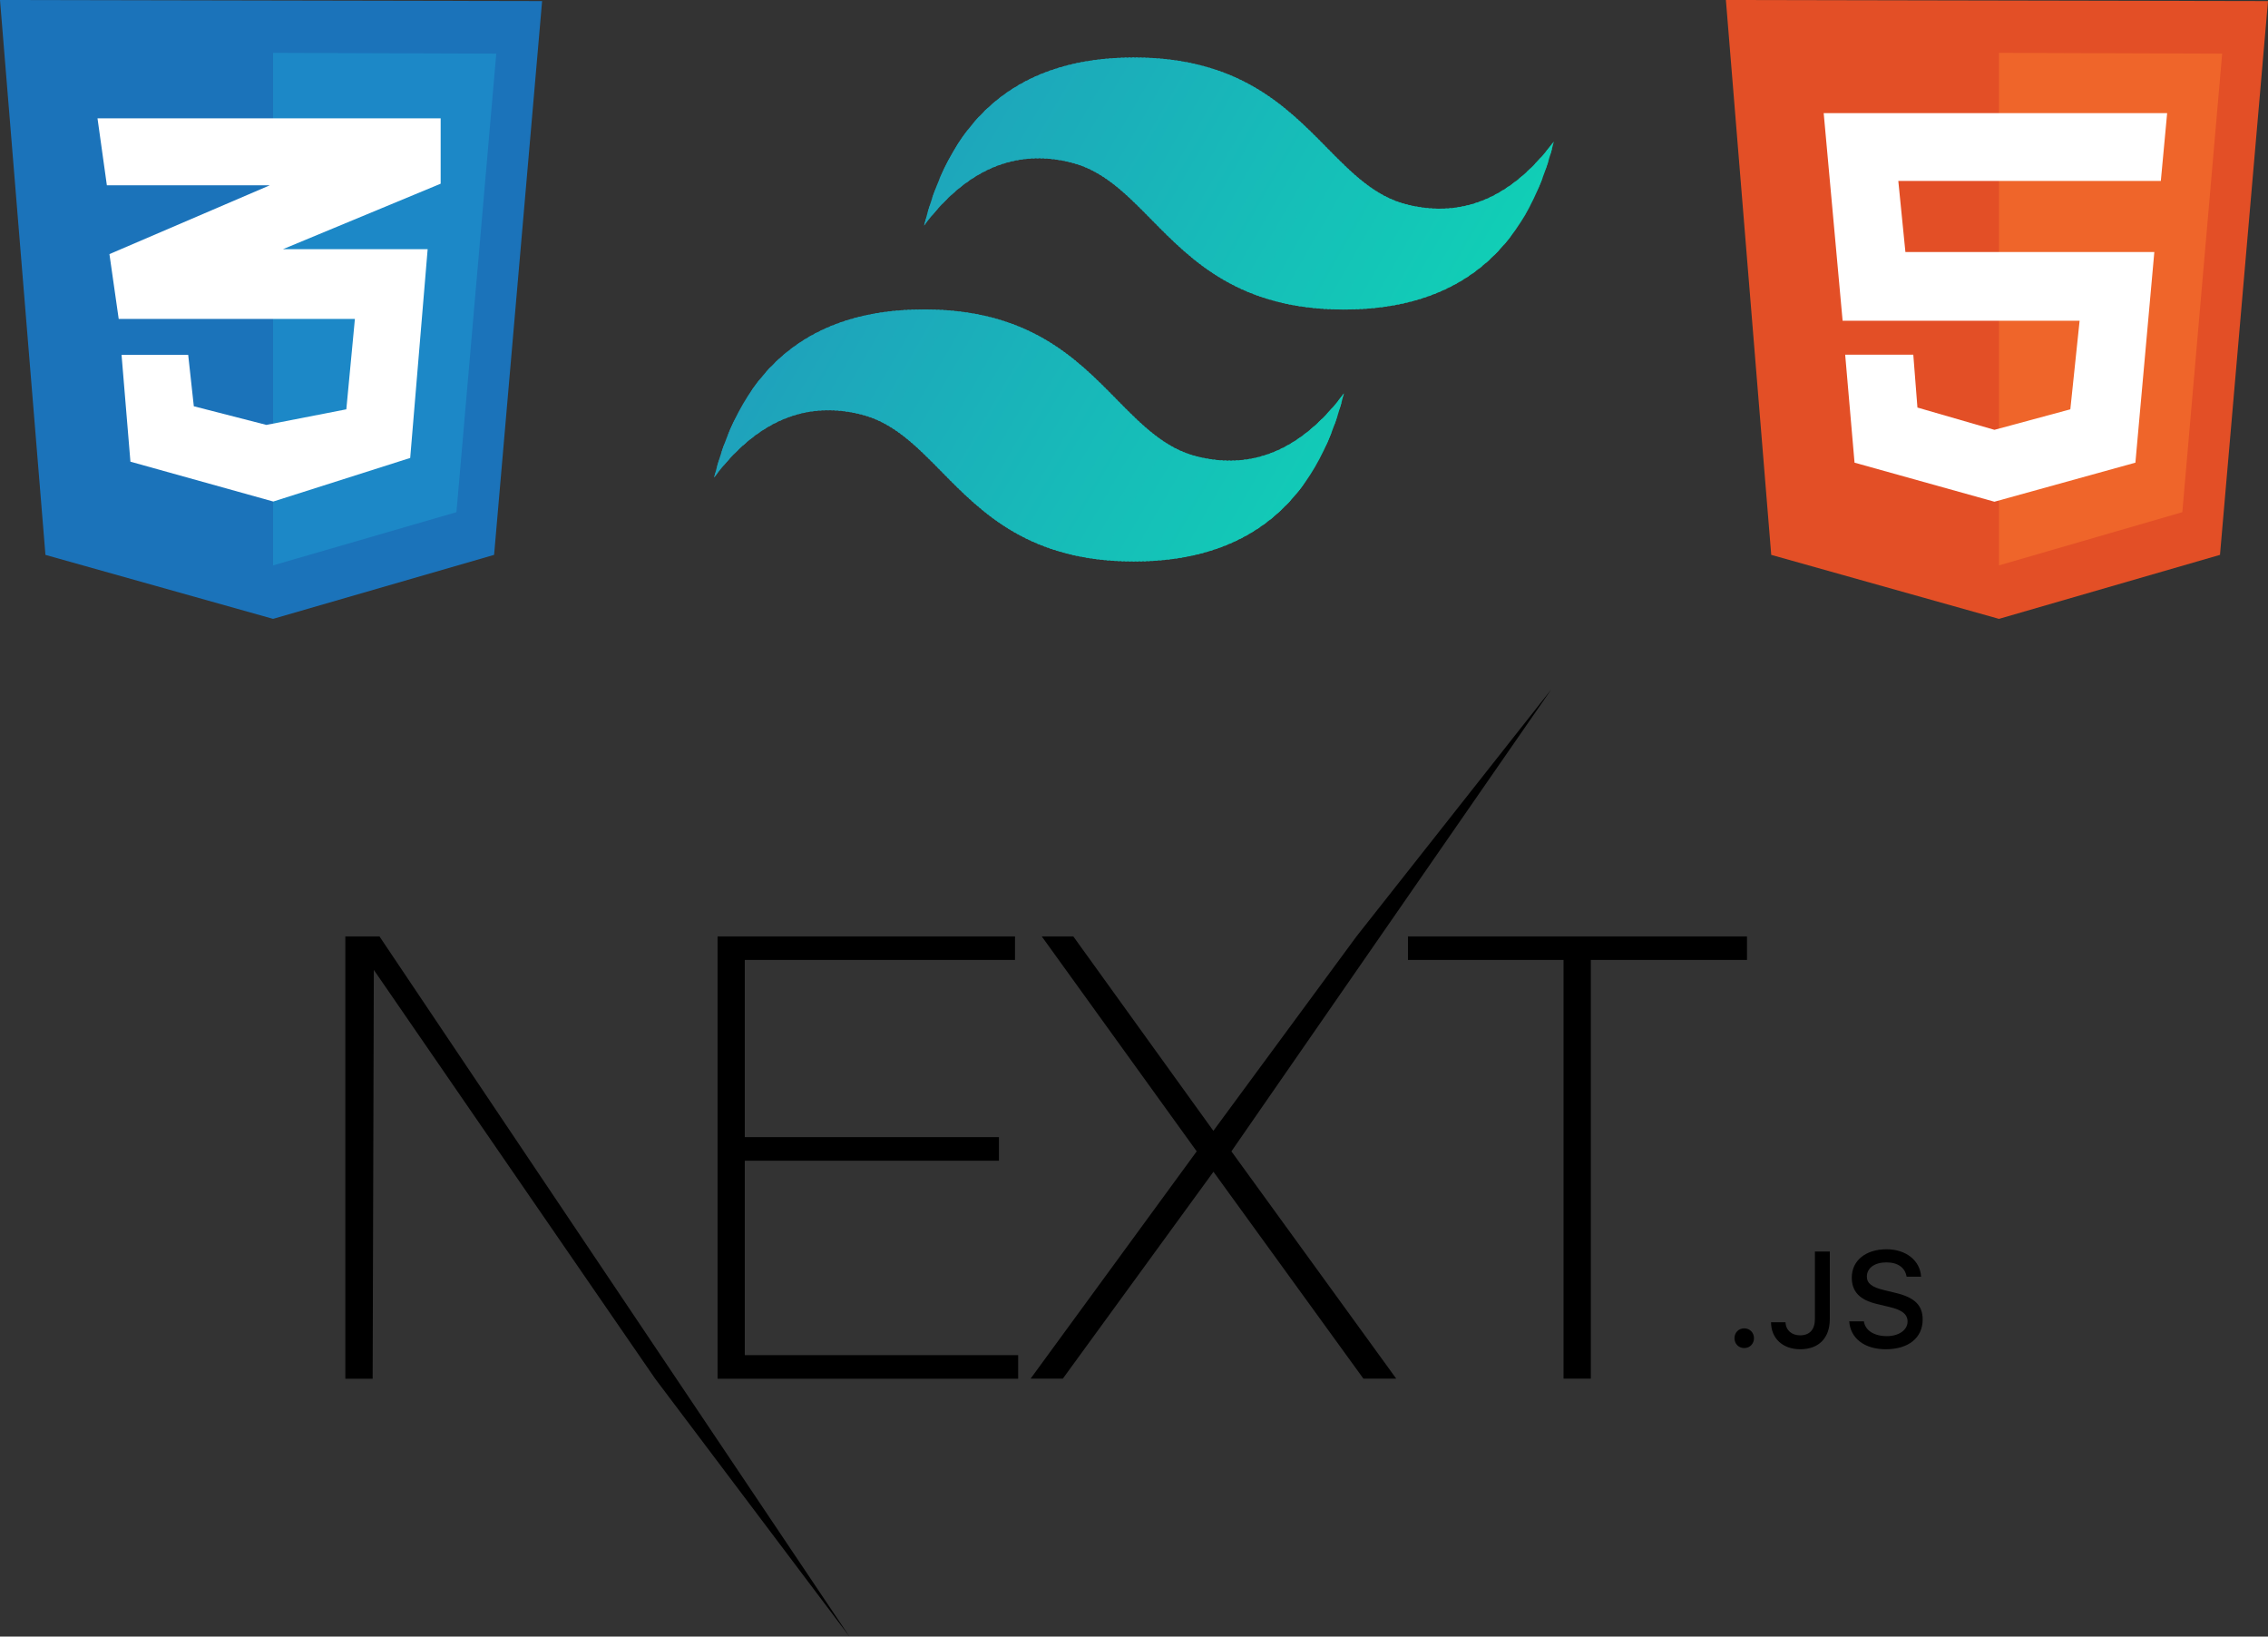 <?xml version="1.0" encoding="UTF-8"?>
<svg id="Layer_2" data-name="Layer 2" xmlns="http://www.w3.org/2000/svg" xmlns:xlink="http://www.w3.org/1999/xlink" viewBox="0 0 230.06 165.97">
  <rect x="0" y="0" width="230.06" height="165.97" fill="#333333" stroke="none"/>
  <defs>
    <style>
      .cls-1 {
        fill: #1ea3bc;
      }

      .cls-2 {
        fill: #ef652a;
      }

      .cls-3 {
        fill: #18b7b9;
      }

      .cls-4 {
        fill: #15c0b8;
      }

      .cls-5 {
        fill: #18b9b9;
      }

      .cls-6 {
        fill: #12ccb6;
      }

      .cls-7 {
        fill: #1fa1bc;
      }

      .cls-8 {
        fill: #1cacba;
      }

      .cls-9 {
        fill: #13c9b7;
      }

      .cls-10 {
        fill: #16bcb8;
      }

      .cls-11 {
        fill: #fff;
      }

      .cls-12 {
        fill: #1c88c7;
      }

      .cls-13 {
        fill: #1fa3bc;
      }

      .cls-14 {
        fill: #1da8bb;
      }

      .cls-15 {
        fill: #15c1b8;
      }

      .cls-16 {
        fill: #1badba;
      }

      .cls-17 {
        fill: #1ab2ba;
      }

      .cls-18 {
        fill: none;
      }

      .cls-19 {
        fill: #1ab1ba;
      }

      .cls-20 {
        fill: #19b6b9;
      }

      .cls-21 {
        fill: #1da6bb;
      }

      .cls-22 {
        fill: #11cdb6;
      }

      .cls-23 {
        fill: #16bfb8;
      }

      .cls-24 {
        fill: #17bbb9;
      }

      .cls-25 {
        fill: #1bafba;
      }

      .cls-26 {
        fill: #13c8b7;
      }

      .cls-27 {
        fill: #1fa2bc;
      }

      .cls-28 {
        fill: #14c3b8;
      }

      .cls-29 {
        fill: #1ea6bb;
      }

      .cls-30 {
        fill: #13c7b7;
      }

      .cls-31 {
        fill: #1ab0ba;
      }

      .cls-32 {
        fill: #1baeba;
      }

      .cls-33 {
        fill: #1cabbb;
      }

      .cls-34 {
        fill: #11ceb6;
      }

      .cls-35 {
        fill: #1caabb;
      }

      .cls-36 {
        fill: #14c4b7;
      }

      .cls-37 {
        fill: #12cab7;
      }

      .cls-38 {
        fill: #17bab9;
      }

      .cls-39 {
        fill: #17b9b9;
      }

      .cls-40 {
        fill: #1ea4bb;
      }

      .cls-41 {
        fill: #1cacbb;
      }

      .cls-42 {
        fill: #16beb8;
      }

      .cls-43 {
        fill: #1da9bb;
      }

      .cls-44 {
        fill: #12cbb6;
      }

      .cls-45 {
        fill: #14c3b7;
      }

      .cls-46 {
        fill: #11cfb6;
      }

      .cls-47 {
        fill: #10d0b6;
      }

      .cls-48 {
        fill: #1b73ba;
      }

      .cls-49 {
        fill: #14c5b7;
      }

      .cls-50 {
        fill: #19b4b9;
      }

      .cls-51 {
        fill-rule: evenodd;
      }

      .cls-52 {
        fill: #1ea4bc;
      }

      .cls-53 {
        fill: #15c2b8;
      }

      .cls-54 {
        fill: #18b6b9;
      }

      .cls-55 {
        fill: #19b3ba;
      }

      .cls-56 {
        fill: #e34f26;
      }

      .cls-57 {
        fill: #1ea5bb;
      }

      .cls-58 {
        fill: #1da7bb;
      }

      .cls-59 {
        fill: #18b8b9;
      }

      .cls-60 {
        fill: #10cfb6;
      }

      .cls-61 {
        fill: #16bdb8;
      }

      .cls-62 {
        clip-path: url(#clippath);
      }

      .cls-63 {
        fill: #19b5b9;
      }

      .cls-64 {
        fill: #13c6b7;
      }

      .cls-65 {
        fill: #17bcb8;
      }

      .cls-66 {
        fill: #12cbb7;
      }

      .cls-67 {
        fill: #1ab3ba;
      }

      .cls-68 {
        fill: #11ccb6;
      }

      .cls-69 {
        fill: #12c9b7;
      }
    </style>
    <clipPath id="clippath">
      <path class="cls-18" d="M115.03,5.83c-11.36,0-18.46,5.68-21.29,17.04,4.26-5.68,9.23-7.81,14.91-6.39,3.24.81,5.56,3.16,8.12,5.76,4.17,4.24,9.01,9.15,19.56,9.15,11.36,0,18.46-5.68,21.29-17.04-4.26,5.68-9.23,7.81-14.91,6.39-3.24-.81-5.56-3.16-8.12-5.76-4.17-4.24-9.01-9.15-19.56-9.15ZM93.73,31.38c10.56,0,15.39,4.9,19.56,9.15,2.56,2.6,4.88,4.95,8.12,5.76,5.68,1.42,10.65-.71,14.91-6.39-2.84,11.36-9.94,17.04-21.29,17.04-10.56,0-15.39-4.9-19.56-9.15-2.56-2.6-4.88-4.95-8.12-5.76-5.68-1.42-10.65.71-14.91,6.39,2.84-11.36,9.94-17.04,21.29-17.04Z"/>
    </clipPath>
  </defs>
  <g id="Ebene_1" data-name="Ebene 1" shape-rendering="auto">
    <g>
      <g>
        <g id="Layer_1-2" data-name="Layer 1-2">
          <g>
            <path class="cls-48" d="M4.61,56.27L0,0l54.99.11-4.87,56.16-22.42,6.49-23.1-6.49h0Z"/>
            <path class="cls-12" d="M27.7,57.33V5.36l22.64.08-4.04,46.5-18.61,5.4h0Z"/>
            <path class="cls-11" d="M44.72,12H9.89l.95,6.79h16.53l-16.27,6.98.94,6.57h23.96l-.87,9.17-8.11,1.58-7.36-1.89-.57-5.21h-6.76l.9,10.83,14.49,4.04,13.89-4.42,1.77-21.17h-14.68l16-6.64v-6.64h0Z"/>
          </g>
        </g>
        <g id="Layer_1-2-2" data-name="Layer 1-2">
          <g class="cls-62">
            <g>
              <rect class="cls-7" x="51.75" y="15.53" width="72.06" height=".29" transform="translate(30.38 83.91) rotate(-60.05)"/>
              <rect class="cls-7" x="51.94" y="15.53" width="72.06" height=".5" transform="translate(30.36 84.11) rotate(-60.04)"/>
              <rect class="cls-7" x="52.23" y="15.7" width="72.06" height=".5" transform="translate(30.34 84.43) rotate(-60.02)"/>
              <rect class="cls-7" x="52.51" y="15.86" width="72.06" height=".5" transform="translate(30.35 84.77) rotate(-60.03)"/>
              <rect class="cls-27" x="52.81" y="16.03" width="72.06" height=".5" transform="translate(30.37 85.12) rotate(-60.04)"/>
              <rect class="cls-27" x="53.09" y="16.2" width="72.06" height=".5" transform="translate(30.37 85.45) rotate(-60.04)"/>
              <rect class="cls-27" x="53.38" y="16.37" width="72.06" height=".5" transform="translate(30.37 85.78) rotate(-60.04)"/>
              <rect class="cls-27" x="53.67" y="16.53" width="72.06" height=".5" transform="translate(30.36 86.1) rotate(-60.03)"/>
              <rect class="cls-13" x="53.95" y="16.69" width="72.06" height=".5" transform="translate(30.37 86.44) rotate(-60.04)"/>
              <rect class="cls-13" x="54.24" y="16.86" width="72.06" height=".5" transform="translate(30.37 86.77) rotate(-60.04)"/>
              <rect class="cls-1" x="54.53" y="17.02" width="72.06" height=".5" transform="translate(30.37 87.1) rotate(-60.04)"/>
              <rect class="cls-1" x="54.81" y="17.19" width="72.06" height=".5" transform="translate(30.37 87.43) rotate(-60.04)"/>
              <rect class="cls-52" x="55.1" y="17.36" width="72.06" height=".5" transform="translate(30.35 87.76) rotate(-60.03)"/>
              <rect class="cls-40" x="55.39" y="17.53" width="72.06" height=".5" transform="translate(30.37 88.1) rotate(-60.04)"/>
              <rect class="cls-40" x="55.68" y="17.69" width="72.06" height=".5" transform="translate(30.35 88.42) rotate(-60.03)"/>
              <rect class="cls-40" x="55.96" y="17.86" width="72.06" height=".5" transform="translate(30.36 88.76) rotate(-60.04)"/>
              <rect class="cls-57" x="56.25" y="18.02" width="72.06" height=".5" transform="translate(30.37 89.09) rotate(-60.04)"/>
              <rect class="cls-57" x="56.54" y="18.19" width="72.06" height=".5" transform="translate(30.35 89.42) rotate(-60.03)"/>
              <rect class="cls-57" x="56.82" y="18.35" width="72.06" height=".5" transform="translate(30.37 89.76) rotate(-60.04)"/>
              <rect class="cls-57" x="57.11" y="18.52" width="72.06" height=".5" transform="translate(30.37 90.09) rotate(-60.04)"/>
              <rect class="cls-29" x="57.39" y="18.68" width="72.06" height=".5" transform="translate(30.37 90.42) rotate(-60.04)"/>
              <rect class="cls-29" x="57.69" y="18.85" width="72.06" height=".5" transform="translate(30.37 90.76) rotate(-60.04)"/>
              <rect class="cls-29" x="57.98" y="19.02" width="72.06" height=".5" transform="translate(30.36 91.08) rotate(-60.03)"/>
              <rect class="cls-21" x="58.26" y="19.18" width="72.06" height=".5" transform="translate(30.37 91.42) rotate(-60.04)"/>
              <rect class="cls-58" x="58.55" y="19.34" width="72.06" height=".5" transform="translate(30.37 91.75) rotate(-60.04)"/>
              <rect class="cls-58" x="58.84" y="19.51" width="72.06" height=".5" transform="translate(30.36 92.07) rotate(-60.03)"/>
              <rect class="cls-58" x="59.13" y="19.68" width="72.06" height=".5" transform="translate(30.36 92.41) rotate(-60.03)"/>
              <rect class="cls-58" x="59.41" y="19.84" width="72.06" height=".5" transform="translate(30.36 92.74) rotate(-60.03)"/>
              <rect class="cls-14" x="59.7" y="20.01" width="72.06" height=".5" transform="translate(30.37 93.08) rotate(-60.04)"/>
              <rect class="cls-14" x="59.99" y="20.17" width="72.06" height=".5" transform="translate(30.37 93.41) rotate(-60.04)"/>
              <rect class="cls-14" x="60.27" y="20.34" width="72.06" height=".5" transform="translate(30.37 93.74) rotate(-60.04)"/>
              <rect class="cls-14" x="60.56" y="20.51" width="72.06" height=".5" transform="translate(30.37 94.07) rotate(-60.04)"/>
              <rect class="cls-43" x="60.85" y="20.67" width="72.06" height=".5" transform="translate(30.36 94.4) rotate(-60.03)"/>
              <rect class="cls-43" x="61.13" y="20.84" width="72.06" height=".5" transform="translate(30.37 94.74) rotate(-60.04)"/>
              <rect class="cls-43" x="61.43" y="21" width="72.06" height=".5" transform="translate(30.38 95.07) rotate(-60.04)"/>
              <rect class="cls-43" x="61.71" y="21.17" width="72.06" height=".5" transform="translate(30.37 95.4) rotate(-60.04)"/>
              <rect class="cls-35" x="62" y="21.33" width="72.06" height=".5" transform="translate(30.36 95.72) rotate(-60.03)"/>
              <rect class="cls-35" x="62.29" y="21.5" width="72.06" height=".5" transform="translate(30.35 96.04) rotate(-60.02)"/>
              <rect class="cls-35" x="62.58" y="21.66" width="72.06" height=".5" transform="translate(30.38 96.4) rotate(-60.04)"/>
              <rect class="cls-35" x="62.86" y="21.83" width="72.06" height=".5" transform="translate(30.38 96.73) rotate(-60.04)"/>
              <rect class="cls-33" x="63.15" y="22" width="72.06" height=".5" transform="translate(30.38 97.06) rotate(-60.04)"/>
              <rect class="cls-33" x="63.44" y="22.16" width="72.06" height=".5" transform="translate(30.38 97.39) rotate(-60.04)"/>
              <rect class="cls-33" x="63.73" y="22.33" width="72.06" height=".5" transform="translate(30.37 97.71) rotate(-60.03)"/>
              <rect class="cls-33" x="64.01" y="22.49" width="72.06" height=".5" transform="translate(30.38 98.05) rotate(-60.04)"/>
              <rect class="cls-41" x="64.3" y="22.65" width="72.06" height=".5" transform="translate(30.38 98.38) rotate(-60.04)"/>
              <rect class="cls-8" x="64.58" y="22.82" width="72.06" height=".5" transform="translate(30.38 98.72) rotate(-60.04)"/>
              <rect class="cls-8" x="64.87" y="22.99" width="72.06" height=".5" transform="translate(30.38 99.05) rotate(-60.04)"/>
              <rect class="cls-8" x="65.16" y="23.15" width="72.06" height=".5" transform="translate(30.38 99.38) rotate(-60.04)"/>
              <rect class="cls-16" x="65.45" y="23.32" width="72.06" height=".5" transform="translate(30.36 99.7) rotate(-60.02)"/>
              <rect class="cls-16" x="65.73" y="23.48" width="72.06" height=".5" transform="translate(30.38 100.05) rotate(-60.04)"/>
              <rect class="cls-16" x="66.02" y="23.65" width="72.06" height=".5" transform="translate(30.38 100.38) rotate(-60.04)"/>
              <rect class="cls-16" x="66.31" y="23.82" width="72.06" height=".5" transform="translate(30.38 100.71) rotate(-60.04)"/>
              <rect class="cls-16" x="66.6" y="23.98" width="72.06" height=".5" transform="translate(30.39 101.04) rotate(-60.04)"/>
              <rect class="cls-32" x="66.88" y="24.15" width="72.06" height=".5" transform="translate(30.36 101.36) rotate(-60.03)"/>
              <rect class="cls-32" x="67.17" y="24.32" width="72.06" height=".5" transform="translate(30.38 101.71) rotate(-60.04)"/>
              <rect class="cls-32" x="67.46" y="24.48" width="72.06" height=".5" transform="translate(30.38 102.04) rotate(-60.04)"/>
              <rect class="cls-32" x="67.75" y="24.65" width="72.06" height=".5" transform="translate(30.38 102.37) rotate(-60.04)"/>
              <rect class="cls-25" x="68.03" y="24.82" width="72.06" height=".5" transform="translate(30.38 102.7) rotate(-60.04)"/>
              <rect class="cls-25" x="68.32" y="24.98" width="72.06" height=".5" transform="translate(30.36 103.02) rotate(-60.03)"/>
              <rect class="cls-25" x="68.61" y="25.15" width="72.06" height=".5" transform="translate(30.37 103.36) rotate(-60.03)"/>
              <rect class="cls-25" x="68.9" y="25.31" width="72.06" height=".5" transform="translate(30.37 103.69) rotate(-60.03)"/>
              <rect class="cls-31" x="69.18" y="25.47" width="72.06" height=".5" transform="translate(30.38 104.03) rotate(-60.04)"/>
              <rect class="cls-31" x="69.47" y="25.64" width="72.06" height=".5" transform="translate(30.39 104.36) rotate(-60.04)"/>
              <rect class="cls-31" x="69.76" y="25.81" width="72.06" height=".5" transform="translate(30.37 104.69) rotate(-60.03)"/>
              <rect class="cls-31" x="70.04" y="25.97" width="72.06" height=".5" transform="translate(30.38 105.03) rotate(-60.04)"/>
              <rect class="cls-19" x="70.33" y="26.14" width="72.06" height=".5" transform="translate(30.38 105.36) rotate(-60.04)"/>
              <rect class="cls-19" x="70.62" y="26.3" width="72.06" height=".5" transform="translate(30.38 105.69) rotate(-60.04)"/>
              <rect class="cls-19" x="70.9" y="26.47" width="72.06" height=".5" transform="translate(30.39 106.02) rotate(-60.04)"/>
              <rect class="cls-19" x="71.19" y="26.64" width="72.06" height=".5" transform="translate(30.37 106.34) rotate(-60.03)"/>
              <rect class="cls-17" x="71.48" y="26.8" width="72.06" height=".5" transform="translate(30.39 106.69) rotate(-60.04)"/>
              <rect class="cls-17" x="71.76" y="26.96" width="72.06" height=".5" transform="translate(30.39 107.01) rotate(-60.04)"/>
              <rect class="cls-17" x="72.06" y="27.13" width="72.06" height=".5" transform="translate(30.38 107.34) rotate(-60.03)"/>
              <rect class="cls-17" x="72.35" y="27.3" width="72.06" height=".5" transform="translate(30.39 107.68) rotate(-60.04)"/>
              <rect class="cls-67" x="72.64" y="27.47" width="72.06" height=".5" transform="translate(30.37 108.01) rotate(-60.03)"/>
              <rect class="cls-55" x="72.92" y="27.63" width="72.06" height=".5" transform="translate(30.39 108.35) rotate(-60.04)"/>
              <rect class="cls-55" x="73.21" y="27.79" width="72.06" height=".5" transform="translate(30.39 108.68) rotate(-60.04)"/>
              <rect class="cls-55" x="73.49" y="27.96" width="72.06" height=".5" transform="translate(30.39 109.01) rotate(-60.04)"/>
              <rect class="cls-50" x="73.78" y="28.13" width="72.06" height=".5" transform="translate(30.39 109.34) rotate(-60.04)"/>
              <rect class="cls-50" x="74.07" y="28.3" width="72.06" height=".5" transform="translate(30.37 109.66) rotate(-60.03)"/>
              <rect class="cls-50" x="74.35" y="28.45" width="72.06" height=".5" transform="translate(30.39 110) rotate(-60.04)"/>
              <rect class="cls-50" x="74.64" y="28.62" width="72.06" height=".5" transform="translate(30.39 110.34) rotate(-60.04)"/>
              <rect class="cls-63" x="74.93" y="28.79" width="72.06" height=".5" transform="translate(30.39 110.67) rotate(-60.04)"/>
              <rect class="cls-63" x="75.22" y="28.95" width="72.06" height=".5" transform="translate(30.38 110.99) rotate(-60.03)"/>
              <rect class="cls-63" x="75.51" y="29.12" width="72.06" height=".5" transform="translate(30.38 111.32) rotate(-60.03)"/>
              <rect class="cls-63" x="75.79" y="29.28" width="72.06" height=".5" transform="translate(30.39 111.66) rotate(-60.04)"/>
              <rect class="cls-20" x="76.08" y="29.45" width="72.06" height=".5" transform="translate(30.39 111.99) rotate(-60.04)"/>
              <rect class="cls-20" x="76.37" y="29.62" width="72.06" height=".5" transform="translate(30.39 112.33) rotate(-60.04)"/>
              <rect class="cls-54" x="76.65" y="29.78" width="72.06" height=".5" transform="translate(30.39 112.65) rotate(-60.04)"/>
              <rect class="cls-54" x="76.94" y="29.95" width="72.06" height=".5" transform="translate(30.38 112.98) rotate(-60.03)"/>
              <rect class="cls-3" x="77.23" y="30.11" width="72.06" height=".5" transform="translate(30.4 113.33) rotate(-60.04)"/>
              <rect class="cls-3" x="77.52" y="30.28" width="72.06" height=".5" transform="translate(30.4 113.66) rotate(-60.04)"/>
              <rect class="cls-3" x="77.8" y="30.44" width="72.06" height=".5" transform="translate(30.4 113.99) rotate(-60.04)"/>
              <rect class="cls-3" x="78.09" y="30.6" width="72.06" height=".5" transform="translate(30.4 114.32) rotate(-60.04)"/>
              <rect class="cls-59" x="78.38" y="30.77" width="72.06" height=".5" transform="translate(30.39 114.63) rotate(-60.03)"/>
              <rect class="cls-59" x="78.66" y="30.94" width="72.06" height=".5" transform="translate(30.38 114.96) rotate(-60.03)"/>
              <rect class="cls-59" x="78.95" y="31.1" width="72.06" height=".5" transform="translate(30.4 115.31) rotate(-60.04)"/>
              <rect class="cls-59" x="79.23" y="31.27" width="72.06" height=".5" transform="translate(30.39 115.64) rotate(-60.04)"/>
              <rect class="cls-5" x="79.53" y="31.44" width="72.06" height=".5" transform="translate(30.39 115.98) rotate(-60.04)"/>
              <rect class="cls-5" x="79.82" y="31.61" width="72.06" height=".5" transform="translate(30.38 116.3) rotate(-60.03)"/>
              <rect class="cls-39" x="80.1" y="31.77" width="72.06" height=".5" transform="translate(30.39 116.64) rotate(-60.04)"/>
              <rect class="cls-39" x="80.39" y="31.93" width="72.06" height=".5" transform="translate(30.4 116.97) rotate(-60.04)"/>
              <rect class="cls-38" x="80.68" y="32.1" width="72.06" height=".5" transform="translate(30.4 117.31) rotate(-60.04)"/>
              <rect class="cls-38" x="80.96" y="32.27" width="72.06" height=".5" transform="translate(30.4 117.64) rotate(-60.04)"/>
              <rect class="cls-38" x="81.25" y="32.44" width="72.06" height=".5" transform="translate(30.38 117.96) rotate(-60.03)"/>
              <rect class="cls-38" x="81.53" y="32.59" width="72.06" height=".5" transform="translate(30.4 118.29) rotate(-60.04)"/>
              <rect class="cls-24" x="81.83" y="32.77" width="72.06" height=".5" transform="translate(30.38 118.62) rotate(-60.03)"/>
              <rect class="cls-24" x="82.11" y="32.93" width="72.06" height=".5" transform="translate(30.4 118.97) rotate(-60.04)"/>
              <rect class="cls-24" x="82.4" y="33.1" width="72.06" height=".5" transform="translate(30.4 119.3) rotate(-60.04)"/>
              <rect class="cls-24" x="82.69" y="33.26" width="72.06" height=".5" transform="translate(30.38 119.61) rotate(-60.03)"/>
              <rect class="cls-65" x="82.97" y="33.42" width="72.06" height=".5" transform="translate(30.4 119.96) rotate(-60.04)"/>
              <rect class="cls-65" x="83.26" y="33.59" width="72.06" height=".5" transform="translate(30.4 120.29) rotate(-60.04)"/>
              <rect class="cls-65" x="83.55" y="33.76" width="72.06" height=".5" transform="translate(30.4 120.62) rotate(-60.04)"/>
              <rect class="cls-10" x="83.83" y="33.92" width="72.06" height=".5" transform="translate(30.4 120.95) rotate(-60.04)"/>
              <rect class="cls-61" x="84.13" y="34.09" width="72.06" height=".5" transform="translate(30.38 121.28) rotate(-60.03)"/>
              <rect class="cls-61" x="84.41" y="34.26" width="72.06" height=".5" transform="translate(30.4 121.62) rotate(-60.04)"/>
              <rect class="cls-61" x="84.7" y="34.42" width="72.06" height=".5" transform="translate(30.4 121.95) rotate(-60.04)"/>
              <rect class="cls-61" x="84.99" y="34.59" width="72.06" height=".5" transform="translate(30.39 122.27) rotate(-60.03)"/>
              <rect class="cls-42" x="85.27" y="34.75" width="72.06" height=".5" transform="translate(30.38 122.6) rotate(-60.03)"/>
              <rect class="cls-42" x="85.56" y="34.92" width="72.06" height=".5" transform="translate(30.38 122.93) rotate(-60.03)"/>
              <rect class="cls-42" x="85.85" y="35.08" width="72.06" height=".5" transform="translate(30.4 123.28) rotate(-60.04)"/>
              <rect class="cls-42" x="86.14" y="35.25" width="72.06" height=".5" transform="translate(30.4 123.61) rotate(-60.04)"/>
              <rect class="cls-23" x="86.42" y="35.41" width="72.06" height=".5" transform="translate(30.41 123.94) rotate(-60.04)"/>
              <rect class="cls-23" x="86.71" y="35.58" width="72.06" height=".5" transform="translate(30.41 124.28) rotate(-60.04)"/>
              <rect class="cls-23" x="87" y="35.75" width="72.06" height=".5" transform="translate(30.38 124.6) rotate(-60.03)"/>
              <rect class="cls-23" x="87.29" y="35.91" width="72.06" height=".5" transform="translate(30.4 124.94) rotate(-60.04)"/>
              <rect class="cls-4" x="87.57" y="36.07" width="72.06" height=".5" transform="translate(30.41 125.27) rotate(-60.04)"/>
              <rect class="cls-4" x="87.86" y="36.24" width="72.06" height=".5" transform="translate(30.41 125.6) rotate(-60.04)"/>
              <rect class="cls-4" x="88.15" y="36.41" width="72.06" height=".5" transform="translate(30.41 125.93) rotate(-60.04)"/>
              <rect class="cls-4" x="88.44" y="36.58" width="72.06" height=".5" transform="translate(30.37 126.24) rotate(-60.02)"/>
              <rect class="cls-15" x="88.72" y="36.73" width="72.06" height=".5" transform="translate(30.41 126.59) rotate(-60.04)"/>
              <rect class="cls-15" x="89.01" y="36.9" width="72.06" height=".5" transform="translate(30.41 126.93) rotate(-60.04)"/>
              <rect class="cls-15" x="89.3" y="37.07" width="72.06" height=".5" transform="translate(30.41 127.26) rotate(-60.04)"/>
              <rect class="cls-15" x="89.58" y="37.23" width="72.06" height=".5" transform="translate(30.41 127.59) rotate(-60.04)"/>
              <rect class="cls-53" x="89.88" y="37.41" width="72.06" height=".5" transform="translate(30.39 127.91) rotate(-60.03)"/>
              <rect class="cls-53" x="90.16" y="37.57" width="72.06" height=".5" transform="translate(30.41 128.25) rotate(-60.04)"/>
              <rect class="cls-53" x="90.45" y="37.73" width="72.06" height=".5" transform="translate(30.41 128.59) rotate(-60.04)"/>
              <rect class="cls-53" x="90.74" y="37.9" width="72.06" height=".5" transform="translate(30.41 128.92) rotate(-60.04)"/>
              <rect class="cls-53" x="91.02" y="38.06" width="72.06" height=".5" transform="translate(30.41 129.25) rotate(-60.04)"/>
              <rect class="cls-28" x="91.31" y="38.23" width="72.06" height=".5" transform="translate(30.41 129.58) rotate(-60.04)"/>
              <rect class="cls-28" x="91.59" y="38.39" width="72.06" height=".5" transform="translate(30.39 129.9) rotate(-60.03)"/>
              <rect class="cls-28" x="91.88" y="38.56" width="72.06" height=".5" transform="translate(30.41 130.25) rotate(-60.04)"/>
              <rect class="cls-45" x="92.17" y="38.73" width="72.06" height=".5" transform="translate(30.41 130.58) rotate(-60.04)"/>
              <rect class="cls-36" x="92.46" y="38.9" width="72.06" height=".5" transform="translate(30.41 130.91) rotate(-60.04)"/>
              <rect class="cls-36" x="92.74" y="39.06" width="72.06" height=".5" transform="translate(30.41 131.24) rotate(-60.04)"/>
              <rect class="cls-36" x="93.04" y="39.23" width="72.06" height=".5" transform="translate(30.39 131.57) rotate(-60.03)"/>
              <rect class="cls-36" x="93.32" y="39.39" width="72.06" height=".5" transform="translate(30.41 131.91) rotate(-60.04)"/>
              <rect class="cls-49" x="93.6" y="39.55" width="72.06" height=".5" transform="translate(30.41 132.24) rotate(-60.04)"/>
              <rect class="cls-49" x="93.89" y="39.72" width="72.06" height=".5" transform="translate(30.41 132.57) rotate(-60.04)"/>
              <rect class="cls-49" x="94.18" y="39.89" width="72.06" height=".5" transform="translate(30.41 132.9) rotate(-60.04)"/>
              <rect class="cls-49" x="94.47" y="40.06" width="72.06" height=".5" transform="translate(30.39 133.22) rotate(-60.03)"/>
              <rect class="cls-64" x="94.75" y="40.22" width="72.06" height=".5" transform="translate(30.39 133.55) rotate(-60.03)"/>
              <rect class="cls-64" x="95.04" y="40.39" width="72.06" height=".5" transform="translate(30.4 133.88) rotate(-60.03)"/>
              <rect class="cls-64" x="95.33" y="40.55" width="72.06" height=".5" transform="translate(30.41 134.23) rotate(-60.04)"/>
              <rect class="cls-64" x="95.62" y="40.72" width="72.06" height=".5" transform="translate(30.41 134.56) rotate(-60.04)"/>
              <rect class="cls-30" x="95.91" y="40.89" width="72.06" height=".5" transform="translate(30.39 134.88) rotate(-60.03)"/>
              <rect class="cls-30" x="96.19" y="41.04" width="72.06" height=".5" transform="translate(30.41 135.22) rotate(-60.04)"/>
              <rect class="cls-30" x="96.48" y="41.22" width="72.06" height=".5" transform="translate(30.41 135.56) rotate(-60.04)"/>
              <rect class="cls-30" x="96.77" y="41.38" width="72.06" height=".5" transform="translate(30.42 135.89) rotate(-60.04)"/>
              <rect class="cls-26" x="97.06" y="41.55" width="72.06" height=".5" transform="translate(30.41 136.23) rotate(-60.04)"/>
              <rect class="cls-26" x="97.34" y="41.71" width="72.06" height=".5" transform="translate(30.4 136.54) rotate(-60.03)"/>
              <rect class="cls-26" x="97.63" y="41.87" width="72.06" height=".5" transform="translate(30.42 136.89) rotate(-60.04)"/>
              <rect class="cls-26" x="97.92" y="42.04" width="72.06" height=".5" transform="translate(30.41 137.22) rotate(-60.04)"/>
              <rect class="cls-9" x="98.2" y="42.21" width="72.06" height=".5" transform="translate(30.4 137.53) rotate(-60.03)"/>
              <rect class="cls-69" x="98.49" y="42.37" width="72.06" height=".5" transform="translate(30.42 137.88) rotate(-60.04)"/>
              <rect class="cls-69" x="98.78" y="42.54" width="72.06" height=".5" transform="translate(30.4 138.2) rotate(-60.03)"/>
              <rect class="cls-69" x="99.07" y="42.71" width="72.06" height=".5" transform="translate(30.42 138.55) rotate(-60.04)"/>
              <rect class="cls-37" x="99.35" y="42.87" width="72.06" height=".5" transform="translate(30.42 138.88) rotate(-60.04)"/>
              <rect class="cls-37" x="99.64" y="43.03" width="72.06" height=".5" transform="translate(30.42 139.21) rotate(-60.04)"/>
              <rect class="cls-37" x="99.93" y="43.2" width="72.06" height=".5" transform="translate(30.42 139.54) rotate(-60.04)"/>
              <rect class="cls-37" x="100.22" y="43.37" width="72.06" height=".5" transform="translate(30.4 139.86) rotate(-60.03)"/>
              <rect class="cls-66" x="100.5" y="43.53" width="72.06" height=".5" transform="translate(30.42 140.2) rotate(-60.04)"/>
              <rect class="cls-66" x="100.79" y="43.69" width="72.06" height=".5" transform="translate(30.42 140.53) rotate(-60.04)"/>
              <rect class="cls-66" x="101.07" y="43.85" width="72.06" height=".5" transform="translate(30.43 140.86) rotate(-60.04)"/>
              <rect class="cls-44" x="101.37" y="44.03" width="72.06" height=".5" transform="translate(30.41 141.18) rotate(-60.03)"/>
              <rect class="cls-6" x="101.66" y="44.2" width="72.06" height=".5" transform="translate(30.38 141.5) rotate(-60.02)"/>
              <rect class="cls-6" x="101.94" y="44.36" width="72.06" height=".5" transform="translate(30.42 141.86) rotate(-60.04)"/>
              <rect class="cls-68" x="102.23" y="44.52" width="72.06" height=".5" transform="translate(30.43 142.19) rotate(-60.04)"/>
              <rect class="cls-68" x="102.51" y="44.69" width="72.06" height=".5" transform="translate(30.42 142.53) rotate(-60.04)"/>
              <rect class="cls-22" x="102.8" y="44.85" width="72.06" height=".5" transform="translate(30.43 142.86) rotate(-60.04)"/>
              <rect class="cls-22" x="103.09" y="45.03" width="72.06" height=".5" transform="translate(30.4 143.18) rotate(-60.03)"/>
              <rect class="cls-22" x="103.37" y="45.18" width="72.06" height=".5" transform="translate(30.42 143.52) rotate(-60.04)"/>
              <rect class="cls-22" x="103.66" y="45.36" width="72.06" height=".5" transform="translate(30.42 143.86) rotate(-60.04)"/>
              <rect class="cls-34" x="103.95" y="45.53" width="72.06" height=".5" transform="translate(30.42 144.19) rotate(-60.04)"/>
              <rect class="cls-34" x="104.24" y="45.69" width="72.06" height=".5" transform="translate(30.42 144.52) rotate(-60.04)"/>
              <rect class="cls-34" x="104.53" y="45.86" width="72.06" height=".5" transform="translate(30.4 144.84) rotate(-60.03)"/>
              <rect class="cls-34" x="104.81" y="46.02" width="72.06" height=".5" transform="translate(30.41 145.16) rotate(-60.03)"/>
              <rect class="cls-46" x="105.1" y="46.18" width="72.06" height=".5" transform="translate(30.42 145.51) rotate(-60.04)"/>
              <rect class="cls-46" x="105.39" y="46.35" width="72.06" height=".5" transform="translate(30.43 145.85) rotate(-60.04)"/>
              <rect class="cls-46" x="105.67" y="46.51" width="72.06" height=".5" transform="translate(30.43 146.18) rotate(-60.04)"/>
              <rect class="cls-60" x="105.97" y="46.68" width="72.06" height=".5" transform="translate(30.41 146.5) rotate(-60.03)"/>
              <rect class="cls-47" x="106.25" y="46.85" width="72.06" height=".5" transform="translate(30.43 146.84) rotate(-60.04)"/>
              <rect class="cls-47" x="106.54" y="47.01" width="72.06" height=".5" transform="translate(30.43 147.17) rotate(-60.04)"/>
              <rect class="cls-47" x="106.5" y="47.1" width="72.06" height=".27" transform="translate(30.41 147.11) rotate(-60.03)"/>
            </g>
          </g>
        </g>
        <g id="Layer_1-2-3" data-name="Layer 1-2">
          <g>
            <path class="cls-56" d="M179.67,56.27L175.07,0l54.99.11-4.87,56.16-22.42,6.49-23.1-6.49h0Z"/>
            <path class="cls-2" d="M202.77,57.33V5.36l22.64.08-4.04,46.5-18.61,5.4h0Z"/>
            <path class="cls-11" d="M219.19,18.34l.64-6.87h-34.84l1.92,21.06h24.04l-.94,8.98-7.7,2.08-7.81-2.26-.42-5.36h-6.91l.95,10.95,14.19,3.96,14.3-3.96,1.92-21.36h-25.25l-.72-7.21h26.61Z"/>
          </g>
        </g>
      </g>
      <g id="Layer_1-2-4" data-name="Layer 1-2">
        <g>
          <path class="cls-51" d="M72.78,94.96h30.18v2.39h-27.41v17.97h25.78v2.39h-25.78v19.72h27.73v2.39h-30.49v-44.86h-.01ZM105.66,94.96h3.21l14.21,19.72,14.52-19.72,19.76-25.05-32.45,46.85,16.72,23.05h-3.33l-15.21-20.98-15.28,20.98h-3.27l16.85-23.05-15.72-21.8h-.01ZM142.82,97.35h15.78v42.46h2.77v-42.46h15.84v-2.39h-34.39s0,2.39,0,2.39Z"/>
          <polygon class="cls-51" points="35.03 94.96 38.49 94.96 86.17 165.97 66.46 139.82 37.92 98.36 37.8 139.82 35.03 139.82 35.03 94.96"/>
          <path class="cls-51" d="M176.93,136.71c.57,0,.99-.44.99-1s-.42-1-.99-1-.99.44-.99,1,.42,1,.99,1h0ZM179.65,134.08c0,1.66,1.2,2.75,2.96,2.75,1.87,0,3-1.12,3-3.06v-6.85h-1.51v6.84c0,1.08-.54,1.66-1.51,1.66-.86,0-1.45-.54-1.47-1.33h-1.48,0ZM187.58,133.99c.11,1.73,1.55,2.84,3.71,2.84,2.3,0,3.74-1.16,3.74-3.01,0-1.46-.82-2.26-2.81-2.72l-1.07-.26c-1.27-.3-1.78-.69-1.78-1.38,0-.87.79-1.44,1.98-1.44s1.91.56,2.05,1.45h1.47c-.09-1.63-1.53-2.78-3.5-2.78-2.12,0-3.53,1.15-3.53,2.87,0,1.42.8,2.27,2.56,2.68l1.25.3c1.29.3,1.85.74,1.85,1.48,0,.86-.89,1.48-2.1,1.48-1.3,0-2.2-.58-2.33-1.5h-1.49Z"/>
        </g>
      </g>
    </g>
  </g>
</svg>